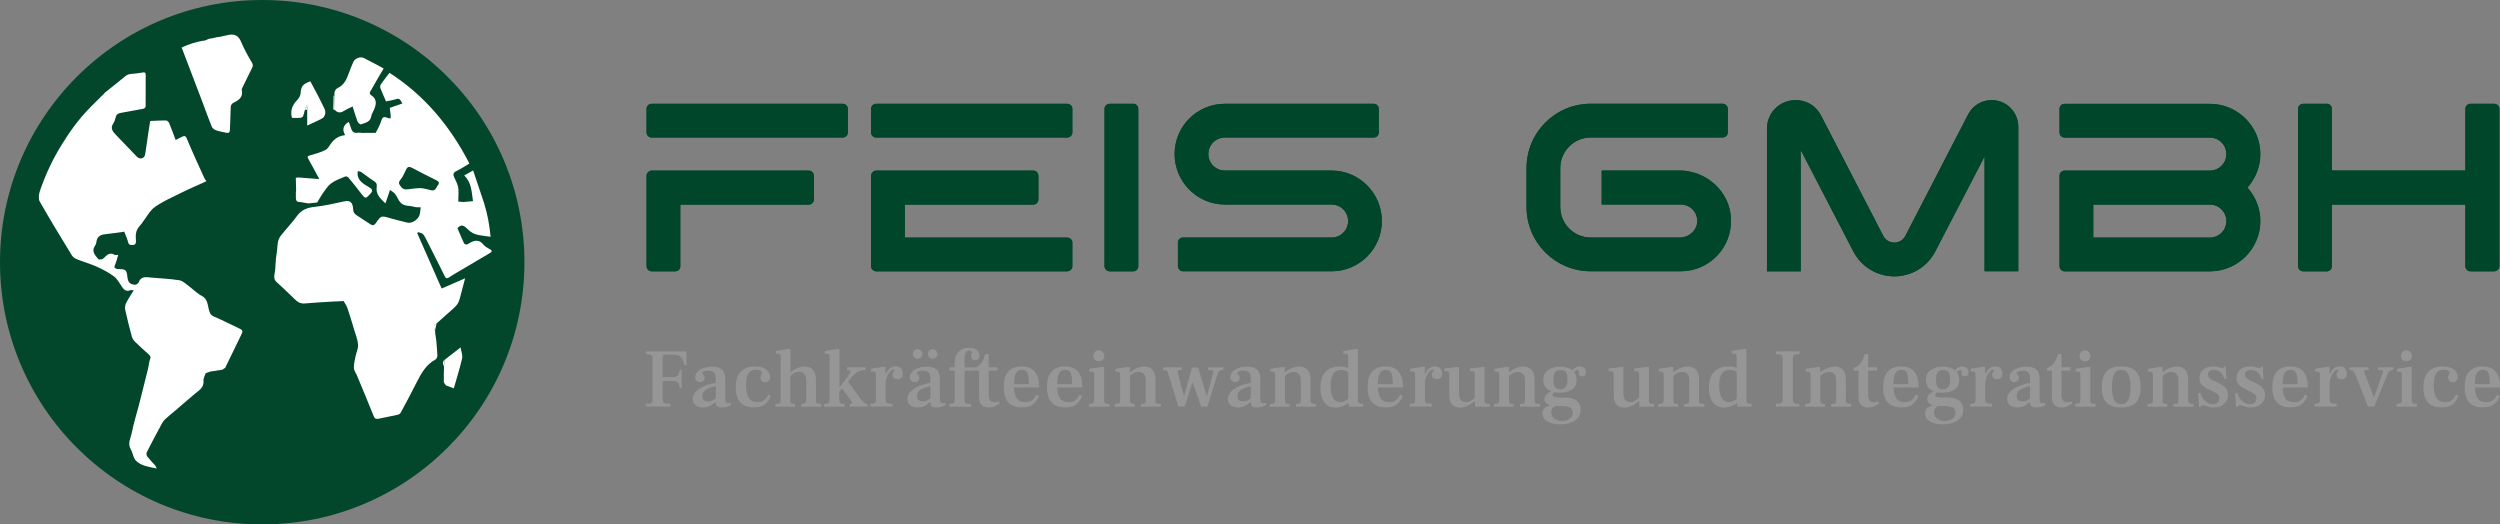 <?xml version="1.0" encoding="UTF-8"?>
<svg xmlns="http://www.w3.org/2000/svg" id="Ebene_2" viewBox="0 0 422.46 88.62">
  <rect x="0" y="0" width="422.46" height="88.62" fill="#808080" stroke="none"/>
  <defs>
    <style>.cls-1{fill:#00462b;}.cls-1,.cls-2,.cls-3,.cls-4{stroke-width:0px;}.cls-2{fill:#fff;}.cls-3{fill:#969696;}.cls-4{fill:#02472c;}</style>
  </defs>
  <g id="Ebene_1-2">
    <path class="cls-3" d="m109.15,68.24c.35,0,.6-.02.75-.06.15-.05.25-.12.3-.23.05-.1.07-.27.07-.51v-6.79c0-.24-.02-.42-.07-.52-.05-.1-.15-.17-.3-.21-.15-.05-.4-.07-.75-.07v-.47h6.86v2.34h-.35c-.12-.48-.25-.84-.4-1.09-.13-.24-.33-.42-.59-.54-.25-.11-.62-.17-1.1-.17h-1.05c-.22,0-.36.03-.44.1-.07.07-.1.19-.1.38v3.33h1.55c.34,0,.59-.03.75-.1.17-.08.29-.19.37-.35.08-.16.15-.41.21-.75h.34v3.01h-.34c-.07-.34-.14-.58-.21-.73-.08-.16-.2-.27-.37-.34-.16-.08-.41-.11-.75-.11h-1.55v3.06c0,.24.03.42.08.52.06.1.17.18.35.23.18.04.48.06.89.06v.47h-4.17v-.47Z"></path>
    <path class="cls-3" d="m118.67,66.94c0,.59.35.89,1.05.89.39,0,.8-.17,1.23-.52v-2.06c-.78.17-1.36.39-1.72.66-.37.26-.55.61-.55,1.03h0Zm4.91,1.47c-.21.12-.43.23-.68.31-.24.08-.53.13-.89.13-.39,0-.66-.06-.83-.18-.16-.12-.24-.38-.24-.76-.32.28-.65.51-.99.69-.34.17-.72.25-1.13.25-.51,0-.93-.12-1.26-.37-.33-.24-.49-.59-.49-1.05,0-.64.34-1.2,1.02-1.68.69-.49,1.64-.84,2.85-1.06v-.86c0-.4-.11-.69-.31-.89-.19-.2-.52-.3-1-.3-.26,0-.49.04-.69.13-.19.08-.28.16-.28.24s.06.18.17.3c.08.08.13.16.17.23s.06.16.06.27c0,.24-.07.42-.21.56-.14.13-.33.2-.56.2s-.44-.08-.59-.23c-.15-.15-.23-.35-.23-.59,0-.31.11-.6.34-.88.24-.27.57-.49,1-.65.44-.17.96-.25,1.55-.25.75,0,1.3.16,1.65.47.36.31.54.85.54,1.61v3.14c0,.37.04.62.11.76.08.13.22.2.4.2.09,0,.18-.01.25-.04.08-.04.12-.06.14-.07l.14.38Z"></path>
    <path class="cls-3" d="m127.42,68.85c-1,0-1.77-.28-2.3-.83-.53-.56-.79-1.42-.79-2.56s.28-2.06.83-2.64c.56-.59,1.36-.89,2.4-.89.58,0,1.07.08,1.45.25.39.17.67.39.85.66.18.26.27.55.27.86,0,.28-.08.5-.23.66-.14.16-.34.24-.59.24s-.45-.08-.59-.23c-.13-.15-.2-.34-.2-.58,0-.14.02-.26.06-.35.05-.09.08-.15.08-.17.07-.11.1-.21.1-.28,0-.15-.08-.27-.25-.37-.17-.09-.41-.14-.73-.14-.56,0-.98.19-1.27.56-.29.38-.44,1.06-.44,2.05s.16,1.69.47,2.16.79.71,1.44.71c.54,0,.94-.12,1.2-.37.27-.24.5-.56.69-.93l.35.21c-.22.64-.54,1.13-.97,1.47-.42.33-1.03.49-1.82.49h0Z"></path>
    <path class="cls-3" d="m137.85,67.54c0,.2.02.35.06.45.05.09.14.16.27.2s.33.06.61.06v.47h-3.38v-.47c.24,0,.42-.02.54-.06s.19-.1.23-.18c.04-.08.06-.22.06-.4v-3.39c0-.44-.11-.78-.32-1.02-.21-.24-.51-.35-.92-.35-.59,0-1.07.25-1.44.75v4.01c0,.18.01.31.04.4.04.08.11.15.21.18.11.04.29.06.54.06v.47h-3.33v-.47c.28,0,.48-.02.61-.06.12-.04.2-.1.24-.2s.06-.24.06-.45v-7.12c0-.25-.03-.42-.08-.51-.06-.09-.16-.14-.31-.14h-.42v-.48l2.05-.32h.41v3.94h.01c.36-.31.74-.55,1.16-.72.41-.17.83-.25,1.24-.25.59,0,1.05.18,1.38.55.34.36.51.87.51,1.53v3.53Z"></path>
    <path class="cls-3" d="m146.62,68.24v.47h-3.01v-.47h.13c.08,0,.15-.01.2-.04.06-.03.08-.07.08-.11s-.03-.11-.08-.2c-.06-.08-.12-.18-.2-.28l-1.44-1.99-.47.55v1.37c0,.2.02.35.06.45.05.09.13.16.25.2.13.04.33.06.59.06v.47h-3.46v-.47c.28,0,.48-.02.61-.06.13-.05.22-.12.25-.21.04-.09.06-.24.06-.44v-7.1c0-.26-.03-.44-.08-.52-.06-.09-.16-.14-.32-.14h-.42v-.48l2.08-.32h.4v6.51l1.44-1.91c.28-.38.42-.65.42-.82,0-.14-.08-.21-.25-.21h-.32v-.47h3.15v.47h-.2c-.4,0-.78.09-1.12.28-.34.19-.68.48-1.03.89l-.65.76,1.91,2.61c.32.44.57.75.75.92.19.16.37.24.55.24h.14Z"></path>
    <path class="cls-3" d="m151.38,61.92c.4,0,.7.12.89.35.2.23.3.5.3.83,0,.31-.08.56-.24.73-.16.17-.39.25-.68.25-.25,0-.46-.07-.61-.2-.14-.13-.21-.32-.21-.55,0-.14.02-.25.06-.34.05-.08.1-.16.17-.24.08-.08.11-.13.11-.16,0-.04-.01-.07-.04-.1-.03-.03-.08-.04-.14-.04-.17,0-.36.11-.56.32-.21.22-.39.51-.54.88-.15.36-.23.74-.23,1.16v2.71c0,.21.02.36.07.45.06.09.16.16.32.2s.42.06.78.06v.47h-3.73v-.47c.28,0,.48-.02.61-.06.12-.05.2-.12.24-.21.04-.09.06-.24.06-.44v-4.08c0-.25-.03-.42-.08-.51-.06-.09-.16-.14-.31-.14h-.42v-.48l2.03-.32h.4v1.23h.03c.41-.88.99-1.31,1.74-1.31h0Z"></path>
    <path class="cls-3" d="m157.61,60.64c-.22,0-.4-.08-.56-.24-.16-.16-.24-.35-.24-.58s.08-.4.24-.56c.16-.16.35-.24.56-.24s.4.08.56.24c.16.16.24.35.24.56s-.08.42-.24.58c-.15.16-.34.24-.56.24Zm-2.56,0c-.22,0-.4-.08-.56-.24-.16-.16-.24-.35-.24-.58s.08-.4.24-.56c.16-.16.35-.24.56-.24s.42.08.58.24c.16.16.24.35.24.56s-.08.42-.24.58c-.16.16-.35.24-.58.24Zm-.11,6.3c0,.59.35.89,1.05.89.39,0,.8-.17,1.23-.52v-2.06c-.78.17-1.36.39-1.72.66-.37.26-.55.61-.55,1.03h0Zm4.91,1.47c-.21.12-.43.23-.68.31-.24.08-.53.13-.89.13-.39,0-.66-.06-.83-.18-.16-.12-.24-.38-.24-.76-.32.28-.65.51-.99.69-.34.17-.72.25-1.13.25-.51,0-.93-.12-1.26-.37-.33-.24-.49-.59-.49-1.05,0-.64.34-1.2,1.02-1.68.69-.49,1.64-.84,2.85-1.06v-.86c0-.4-.11-.69-.31-.89-.19-.2-.52-.3-1-.3-.26,0-.49.04-.69.13-.19.08-.28.16-.28.24s.06.18.17.3c.08.08.13.16.17.23s.06.16.06.27c0,.24-.07.42-.21.56-.14.13-.33.2-.56.2s-.44-.08-.59-.23c-.15-.15-.23-.35-.23-.59,0-.31.11-.6.34-.88.24-.27.57-.49,1-.65.44-.17.96-.25,1.55-.25.75,0,1.3.16,1.65.47.36.31.54.85.54,1.61v3.14c0,.37.04.62.11.76.08.13.22.2.4.2.09,0,.18-.01.25-.04.08-.04.12-.06.14-.07l.14.38Z"></path>
    <path class="cls-3" d="m160.42,68.24c.28,0,.48-.02.61-.06s.2-.1.24-.2c.04-.09.06-.24.06-.45v-4.9h-.9v-.56h.9v-.86c0-.75.22-1.35.65-1.78.43-.44,1.02-.66,1.75-.66.57,0,1.02.13,1.33.38.31.25.47.57.47.95,0,.23-.06.4-.18.54s-.31.2-.55.2-.42-.06-.55-.18c-.12-.12-.18-.29-.18-.51,0-.14.03-.27.08-.38.07-.11.1-.19.1-.24,0-.07-.05-.13-.14-.18-.08-.07-.19-.1-.32-.1-.53,0-.79.42-.79,1.27v1.57h1.6v.56h-1.6v4.9c0,.22.02.37.07.47.05.09.15.16.3.2.15.03.4.04.76.04v.47h-3.69v-.47Z"></path>
    <path class="cls-3" d="m167.1,68.86c-.52,0-.92-.14-1.21-.42-.29-.29-.44-.7-.44-1.23v-4.58h-.83v-.47c.49-.15.88-.41,1.17-.78.29-.38.52-.89.69-1.54h.59v2.22h1.51v.56h-1.51v4.08c0,.42.08.74.24.95.16.21.41.31.75.31.25,0,.49-.05.71-.14l.16.35c-.35.23-.65.4-.9.51-.24.11-.55.17-.92.17h0Z"></path>
    <path class="cls-3" d="m173.87,64.91c0-.84-.08-1.45-.23-1.84-.15-.39-.47-.58-.95-.58s-.8.19-1.02.58c-.21.39-.32,1-.34,1.84h2.53Zm1.72.56h-4.24c.03.81.18,1.43.47,1.85.28.42.76.64,1.43.64.46,0,.84-.1,1.14-.31.3-.22.54-.54.72-.96l.44.25c-.24.57-.56,1.04-.99,1.38-.42.35-1.06.52-1.91.52-2.02,0-3.04-1.14-3.04-3.43,0-1.16.25-2.03.76-2.61.52-.58,1.27-.88,2.26-.88s1.78.3,2.25.9c.47.6.71,1.42.71,2.46v.18Z"></path>
    <path class="cls-3" d="m181.18,64.91c0-.84-.08-1.45-.23-1.84-.15-.39-.47-.58-.95-.58s-.8.19-1.02.58c-.21.39-.32,1-.34,1.84h2.53Zm1.72.56h-4.24c.03.81.18,1.43.47,1.85.28.42.76.64,1.43.64.46,0,.84-.1,1.14-.31.3-.22.54-.54.72-.96l.44.25c-.24.57-.56,1.04-.99,1.38-.42.35-1.06.52-1.91.52-2.02,0-3.04-1.14-3.04-3.43,0-1.16.25-2.03.76-2.61.52-.58,1.27-.88,2.26-.88s1.78.3,2.25.9c.47.6.71,1.42.71,2.46v.18Z"></path>
    <path class="cls-3" d="m183.99,68.24c.28,0,.48-.02.61-.06.12-.05.2-.12.24-.21.04-.09.06-.24.06-.44v-4.08c0-.26-.03-.44-.08-.52-.05-.08-.15-.13-.31-.13h-.42v-.48l2.08-.32h.4v5.54c0,.21.02.36.06.45.04.09.12.16.24.2.12.04.32.06.61.06v.47h-3.46v-.47Zm1.68-7.19c-.27,0-.49-.08-.66-.25-.17-.18-.25-.4-.25-.66s.08-.48.25-.66.39-.27.66-.27.51.09.68.27c.17.18.25.4.25.66s-.09.48-.27.66c-.18.17-.4.25-.66.25Z"></path>
    <path class="cls-3" d="m195.23,67.54c0,.2.02.35.06.45.05.09.14.16.27.2.13.04.33.06.61.06v.47h-3.38v-.47c.25,0,.43,0,.54-.03.1-.03.17-.08.21-.17.05-.08.07-.23.07-.44v-3.39c0-.44-.11-.78-.32-1.02-.21-.24-.5-.35-.89-.35-.52,0-1.01.22-1.47.66v4.1c0,.21.02.35.06.44.05.08.12.14.23.17.1.02.27.03.51.03v.47h-3.35v-.47c.28,0,.48-.02.61-.06.12-.04.2-.1.24-.2s.06-.24.06-.45v-4.08c0-.25-.03-.42-.08-.51-.06-.09-.16-.14-.31-.14h-.42v-.48l2.03-.32h.4v.93h.01c.4-.34.8-.59,1.23-.75.42-.17.83-.25,1.21-.25.59,0,1.05.18,1.38.55.34.36.51.87.51,1.53v3.53Z"></path>
    <path class="cls-3" d="m197.4,63.06c-.07-.21-.16-.34-.28-.41-.11-.08-.3-.11-.55-.11v-.47h3.12v.47h-.4c-.1,0-.18.02-.23.06-.05.03-.07.09-.07.18,0,.07.01.15.04.25l1.03,3.9h.03l1.34-4.82h1.02l1.47,4.82h.03l1.06-3.93s.01-.11.01-.18c0-.1-.03-.17-.08-.21-.06-.05-.14-.07-.25-.07h-.54v-.47h2.57v.47c-.3,0-.52.05-.66.14-.13.08-.23.23-.28.44l-1.74,5.59h-1.05l-1.43-4.02h-.07l-1.3,4.02h-1.05l-1.75-5.65Z"></path>
    <path class="cls-3" d="m209.09,66.94c0,.59.35.89,1.05.89.39,0,.8-.17,1.23-.52v-2.06c-.78.17-1.36.39-1.72.66-.37.26-.55.61-.55,1.03h0Zm4.91,1.47c-.21.12-.43.23-.68.31-.24.08-.53.13-.89.13-.39,0-.66-.06-.83-.18-.16-.12-.24-.38-.24-.76-.32.28-.65.51-.99.69-.34.17-.72.25-1.13.25-.51,0-.93-.12-1.26-.37-.33-.24-.49-.59-.49-1.05,0-.64.34-1.2,1.02-1.68.69-.49,1.64-.84,2.85-1.06v-.86c0-.4-.11-.69-.31-.89-.19-.2-.52-.3-1-.3-.26,0-.49.04-.69.13-.19.08-.28.16-.28.24s.06.18.17.3c.08.08.13.16.17.23s.06.16.06.27c0,.24-.07.42-.21.56-.14.13-.33.2-.56.2s-.44-.08-.59-.23c-.15-.15-.23-.35-.23-.59,0-.31.11-.6.34-.88.24-.27.57-.49,1-.65.44-.17.96-.25,1.55-.25.75,0,1.3.16,1.65.47.36.31.54.85.54,1.61v3.14c0,.37.04.62.11.76.08.13.22.2.4.2.09,0,.18-.01.25-.04.08-.04.12-.06.14-.07l.14.38Z"></path>
    <path class="cls-3" d="m221.43,67.54c0,.2.02.35.06.45.05.09.14.16.27.2.13.04.33.06.61.06v.47h-3.38v-.47c.25,0,.43,0,.54-.03.1-.03.17-.08.21-.17.05-.08.07-.23.07-.44v-3.39c0-.44-.11-.78-.32-1.02-.21-.24-.5-.35-.89-.35-.52,0-1.01.22-1.47.66v4.1c0,.21.02.35.06.44.05.08.12.14.23.17.1.02.27.03.51.03v.47h-3.35v-.47c.28,0,.48-.02.61-.06.12-.04.2-.1.24-.2s.06-.24.06-.45v-4.08c0-.25-.03-.42-.08-.51-.06-.09-.16-.14-.31-.14h-.42v-.48l2.03-.32h.4v.93h.01c.4-.34.8-.59,1.23-.75.42-.17.83-.25,1.21-.25.59,0,1.05.18,1.38.55.34.36.51.87.51,1.53v3.53Z"></path>
    <path class="cls-3" d="m224.87,65.21c0,1.83.56,2.74,1.69,2.74.22,0,.4-.04.56-.11.17-.08.4-.22.71-.44v-4.53c-.34-.24-.74-.37-1.2-.37-.58,0-1.03.22-1.33.66-.29.43-.44,1.12-.44,2.05h0Zm5.49,3.04v.47h-2.39l-.08-.61c-.3.22-.64.4-1.03.55-.39.14-.78.21-1.19.21-.81,0-1.44-.29-1.88-.88s-.66-1.4-.66-2.46c0-1.21.29-2.1.86-2.7.58-.6,1.41-.9,2.47-.9.27,0,.5.02.69.06.19.04.41.09.66.17h.01v-1.74c0-.25-.03-.43-.08-.52-.05-.09-.16-.14-.32-.14h-.42v-.45l2.05-.34h.41v8.57c0,.28.06.47.17.56s.31.14.58.14h.16Z"></path>
    <path class="cls-3" d="m235.36,64.91c0-.84-.08-1.45-.23-1.84s-.47-.58-.95-.58-.8.19-1.02.58c-.21.39-.32,1-.34,1.84h2.53Zm1.72.56h-4.24c.03.81.18,1.43.47,1.85.28.42.76.64,1.43.64.46,0,.84-.1,1.14-.31.3-.22.54-.54.72-.96l.44.25c-.24.57-.56,1.04-.99,1.38-.42.35-1.06.52-1.91.52-2.02,0-3.04-1.14-3.04-3.43,0-1.16.25-2.03.76-2.61.52-.58,1.27-.88,2.26-.88s1.78.3,2.25.9c.47.6.71,1.42.71,2.46v.18Z"></path>
    <path class="cls-3" d="m242.51,61.92c.4,0,.7.12.89.35.2.23.3.5.3.83,0,.31-.08.56-.24.73-.16.17-.39.25-.68.25-.25,0-.46-.07-.61-.2-.14-.13-.21-.32-.21-.55,0-.14.02-.25.06-.34.05-.08.1-.16.17-.24.08-.08.11-.13.11-.16,0-.04-.01-.07-.04-.1-.03-.03-.08-.04-.14-.04-.17,0-.36.11-.56.32s-.39.51-.54.88c-.15.36-.23.74-.23,1.16v2.71c0,.21.02.36.07.45.06.09.16.16.32.2s.42.06.78.06v.47h-3.73v-.47c.28,0,.48-.02.61-.06.12-.05.2-.12.24-.21.04-.09.06-.24.06-.44v-4.08c0-.25-.03-.42-.08-.51-.06-.09-.16-.14-.31-.14h-.42v-.48l2.03-.32h.4v1.23h.03c.41-.88.99-1.31,1.74-1.31h0Z"></path>
    <path class="cls-3" d="m250.84,67.54c0,.2.02.35.06.45.05.09.13.16.25.2.13.04.33.06.59.06v.47h-2.5v-.97h-.01c-.88.75-1.7,1.13-2.47,1.13-.6,0-1.06-.17-1.38-.51-.31-.34-.47-.83-.47-1.48v-3.5c0-.26-.03-.44-.08-.52-.06-.08-.17-.13-.34-.13h-.42v-.47l2.06-.25h.41v4.46c0,.47.1.84.31,1.1.22.25.52.38.92.38.24,0,.49-.08.75-.23.26-.16.49-.34.69-.55v-3.8c0-.26-.03-.44-.08-.52-.05-.08-.16-.13-.32-.13h-.42v-.47l2.06-.25h.41v5.54Z"></path>
    <path class="cls-3" d="m259.3,67.54c0,.2.02.35.06.45.05.09.14.16.27.2s.33.06.61.06v.47h-3.38v-.47c.25,0,.43,0,.54-.03.1-.03.17-.08.21-.17.05-.08.07-.23.07-.44v-3.39c0-.44-.11-.78-.32-1.02-.21-.24-.5-.35-.89-.35-.52,0-1.01.22-1.47.66v4.1c0,.21.02.35.06.44.05.08.12.14.23.17.1.02.27.03.51.03v.47h-3.35v-.47c.28,0,.48-.02.61-.06.12-.04.2-.1.24-.2s.06-.24.06-.45v-4.08c0-.25-.03-.42-.08-.51-.06-.09-.16-.14-.31-.14h-.42v-.48l2.03-.32h.4v.93h.01c.4-.34.8-.59,1.23-.75.42-.17.83-.25,1.21-.25.59,0,1.05.18,1.38.55.34.36.51.87.51,1.53v3.53Z"></path>
    <path class="cls-3" d="m265.78,69.75c0-.4-.16-.69-.48-.88-.32-.18-.81-.27-1.48-.27h-.92c-.51.2-.76.56-.76,1.07,0,.43.17.79.52,1.06.35.27.79.41,1.31.41.5,0,.92-.12,1.27-.37.36-.24.54-.59.54-1.03h0Zm-2.13-3.95c.4,0,.71-.15.92-.44.21-.3.31-.72.31-1.26s-.08-.91-.24-1.17c-.16-.26-.47-.4-.93-.4s-.79.14-.96.41c-.17.27-.25.68-.25,1.23s.08.94.24,1.21c.16.27.47.41.92.41h0Zm3.26-3.87c.31,0,.57.08.78.24.21.16.31.4.31.71,0,.22-.05.39-.16.52-.1.13-.26.2-.47.2-.19,0-.33-.05-.44-.14-.09-.09-.14-.21-.14-.34,0-.09,0-.17.03-.23.02-.07.03-.12.03-.16s-.02-.08-.06-.11-.11-.06-.23-.06c-.22,0-.4.1-.55.31.27.37.41.8.41,1.3,0,.75-.27,1.31-.8,1.67-.54.35-1.21.52-2.01.52-.33,0-.64-.03-.95-.08-.22.17-.32.32-.32.45,0,.11.08.22.23.31.15.08.38.13.69.13h1.29c.82,0,1.45.18,1.89.54.44.35.66.85.66,1.51,0,.82-.32,1.44-.97,1.85-.65.42-1.47.64-2.47.64-.88,0-1.61-.16-2.17-.48-.56-.32-.83-.79-.83-1.4,0-.33.09-.6.28-.82.2-.21.53-.38.99-.52-.29-.1-.52-.25-.69-.44-.16-.19-.24-.4-.24-.64,0-.48.37-.91,1.1-1.3-.88-.36-1.31-.99-1.31-1.91,0-.77.29-1.34.86-1.69.57-.37,1.25-.55,2.03-.55.4,0,.77.05,1.12.16.36.09.66.24.92.45.3-.42.7-.64,1.2-.64h0Z"></path>
    <path class="cls-3" d="m278.62,67.54c0,.2.02.35.06.45.05.09.13.16.25.2.13.04.33.06.59.06v.47h-2.5v-.97h-.01c-.88.75-1.7,1.13-2.47,1.13-.6,0-1.06-.17-1.38-.51-.31-.34-.47-.83-.47-1.48v-3.5c0-.26-.03-.44-.08-.52-.06-.08-.17-.13-.34-.13h-.42v-.47l2.06-.25h.41v4.46c0,.47.1.84.31,1.1.22.25.52.38.92.38.24,0,.49-.08.75-.23.26-.16.49-.34.69-.55v-3.8c0-.26-.03-.44-.08-.52-.05-.08-.16-.13-.32-.13h-.42v-.47l2.06-.25h.41v5.54Z"></path>
    <path class="cls-3" d="m287.08,67.54c0,.2.02.35.06.45.05.09.14.16.27.2s.33.06.61.06v.47h-3.38v-.47c.25,0,.43,0,.54-.03.1-.03.17-.08.21-.17.05-.08.07-.23.07-.44v-3.39c0-.44-.11-.78-.32-1.02-.21-.24-.5-.35-.89-.35-.52,0-1.01.22-1.47.66v4.1c0,.21.02.35.06.44.05.08.12.14.23.17.1.02.27.03.51.03v.47h-3.35v-.47c.28,0,.48-.02.61-.06.12-.04.2-.1.24-.2.04-.09.06-.24.06-.45v-4.08c0-.25-.03-.42-.08-.51-.06-.09-.16-.14-.31-.14h-.42v-.48l2.03-.32h.4v.93h.01c.4-.34.8-.59,1.23-.75.42-.17.83-.25,1.21-.25.59,0,1.05.18,1.38.55.34.36.51.87.51,1.53v3.53Z"></path>
    <path class="cls-3" d="m290.52,65.21c0,1.83.56,2.74,1.69,2.74.22,0,.4-.04.56-.11.17-.08.4-.22.71-.44v-4.53c-.34-.24-.74-.37-1.2-.37-.58,0-1.03.22-1.33.66-.29.43-.44,1.12-.44,2.05h0Zm5.49,3.04v.47h-2.39l-.08-.61c-.3.22-.64.4-1.03.55-.39.14-.78.21-1.19.21-.81,0-1.44-.29-1.88-.88-.44-.58-.66-1.4-.66-2.46,0-1.21.29-2.1.86-2.7.58-.6,1.41-.9,2.47-.9.27,0,.5.02.69.06.19.04.41.09.66.17h.01v-1.74c0-.25-.03-.43-.08-.52-.05-.09-.16-.14-.32-.14h-.42v-.45l2.05-.34h.41v8.57c0,.28.06.47.17.56.11.09.31.14.58.14h.16Z"></path>
    <path class="cls-3" d="m300.13,68.24c.35,0,.6-.02.75-.06.15-.05.25-.12.3-.23.05-.1.07-.27.07-.51v-6.78c0-.24-.02-.42-.07-.52-.05-.11-.15-.19-.3-.23-.15-.05-.4-.07-.75-.07v-.47h3.94v.47c-.35,0-.6.02-.75.07-.15.04-.25.11-.3.23-.04.1-.06.28-.06.52v6.78c0,.24.02.41.07.52.05.1.15.17.3.21.15.04.4.06.73.06v.47h-3.94v-.47Z"></path>
    <path class="cls-3" d="m311.9,67.54c0,.2.02.35.06.45.05.09.14.16.27.2s.33.06.61.06v.47h-3.38v-.47c.25,0,.43,0,.54-.03.1-.03.17-.08.21-.17.05-.08.07-.23.07-.44v-3.39c0-.44-.11-.78-.32-1.02-.21-.24-.5-.35-.89-.35-.52,0-1.01.22-1.47.66v4.1c0,.21.02.35.06.44.05.08.12.14.23.17.1.02.27.03.51.03v.47h-3.35v-.47c.28,0,.48-.02.61-.06.12-.04.2-.1.24-.2.04-.09.06-.24.06-.45v-4.08c0-.25-.03-.42-.08-.51-.06-.09-.16-.14-.31-.14h-.42v-.48l2.03-.32h.4v.93h.01c.4-.34.8-.59,1.23-.75.42-.17.83-.25,1.21-.25.59,0,1.05.18,1.38.55.34.36.51.87.51,1.53v3.53Z"></path>
    <path class="cls-3" d="m315.72,68.86c-.52,0-.92-.14-1.21-.42-.29-.29-.44-.7-.44-1.23v-4.58h-.83v-.47c.49-.15.88-.41,1.17-.78.29-.38.52-.89.69-1.54h.59v2.22h1.51v.56h-1.51v4.08c0,.42.08.74.24.95.16.21.41.31.75.31.25,0,.49-.05.71-.14l.16.35c-.35.23-.65.4-.9.51-.24.11-.55.17-.92.17h0Z"></path>
    <path class="cls-3" d="m322.49,64.91c0-.84-.08-1.45-.23-1.84s-.47-.58-.95-.58-.8.19-1.02.58c-.21.39-.32,1-.34,1.84h2.53Zm1.72.56h-4.24c.03.81.18,1.43.47,1.85.28.42.76.64,1.43.64.46,0,.84-.1,1.14-.31.3-.22.54-.54.72-.96l.44.25c-.24.57-.56,1.04-.99,1.38-.42.35-1.06.52-1.91.52-2.02,0-3.04-1.14-3.04-3.43,0-1.16.25-2.03.76-2.61.52-.58,1.27-.88,2.26-.88s1.78.3,2.25.9c.47.6.71,1.42.71,2.46v.18Z"></path>
    <path class="cls-3" d="m330.44,69.75c0-.4-.16-.69-.48-.88-.32-.18-.81-.27-1.48-.27h-.92c-.51.2-.76.56-.76,1.07,0,.43.17.79.52,1.06.35.27.79.41,1.31.41.5,0,.92-.12,1.27-.37.36-.24.54-.59.54-1.03h0Zm-2.13-3.95c.4,0,.71-.15.92-.44.21-.3.31-.72.31-1.26s-.08-.91-.24-1.17-.47-.4-.93-.4-.79.14-.96.41c-.17.27-.25.68-.25,1.23s.08.94.24,1.21c.16.27.47.41.92.41h0Zm3.26-3.87c.31,0,.57.08.78.24.21.16.31.4.31.71,0,.22-.05.39-.16.52-.1.13-.26.2-.47.2-.19,0-.33-.05-.44-.14-.09-.09-.14-.21-.14-.34,0-.09,0-.17.03-.23.02-.07.03-.12.03-.16s-.02-.08-.06-.11-.11-.06-.23-.06c-.22,0-.4.1-.55.31.27.37.41.8.41,1.3,0,.75-.27,1.31-.8,1.67-.54.35-1.21.52-2.01.52-.33,0-.64-.03-.95-.08-.22.17-.32.32-.32.45,0,.11.08.22.23.31.15.08.38.13.69.13h1.29c.82,0,1.45.18,1.89.54.44.35.66.85.66,1.51,0,.82-.32,1.44-.97,1.85-.65.42-1.47.64-2.47.64-.88,0-1.61-.16-2.17-.48-.56-.32-.83-.79-.83-1.4,0-.33.09-.6.28-.82.2-.21.53-.38.99-.52-.29-.1-.52-.25-.69-.44-.16-.19-.24-.4-.24-.64,0-.48.37-.91,1.1-1.3-.88-.36-1.31-.99-1.31-1.91,0-.77.29-1.34.86-1.69.57-.37,1.25-.55,2.03-.55.4,0,.77.05,1.12.16.36.09.66.24.92.45.3-.42.7-.64,1.2-.64h0Z"></path>
    <path class="cls-3" d="m337.2,61.92c.4,0,.7.12.89.35.2.23.3.5.3.83,0,.31-.08.56-.24.73-.16.17-.39.25-.68.25-.25,0-.46-.07-.61-.2-.14-.13-.21-.32-.21-.55,0-.14.02-.25.06-.34.05-.08.1-.16.17-.24.08-.08.11-.13.11-.16,0-.04-.01-.07-.04-.1-.03-.03-.08-.04-.14-.04-.17,0-.36.11-.56.32s-.39.51-.54.88c-.15.36-.23.74-.23,1.16v2.71c0,.21.02.36.07.45.06.09.16.16.32.2.16.04.42.06.78.06v.47h-3.73v-.47c.28,0,.48-.02.61-.06.12-.05.2-.12.24-.21.04-.09.06-.24.06-.44v-4.08c0-.25-.03-.42-.08-.51-.06-.09-.16-.14-.31-.14h-.42v-.48l2.03-.32h.4v1.23h.03c.41-.88.99-1.31,1.74-1.31h0Z"></path>
    <path class="cls-3" d="m340.77,66.94c0,.59.35.89,1.05.89.39,0,.8-.17,1.23-.52v-2.06c-.78.17-1.36.39-1.72.66-.37.26-.55.61-.55,1.03h0Zm4.91,1.47c-.21.12-.43.23-.68.31-.24.08-.53.13-.89.13-.39,0-.66-.06-.83-.18-.16-.12-.24-.38-.24-.76-.32.28-.65.51-.99.69-.34.17-.72.25-1.13.25-.51,0-.93-.12-1.26-.37-.33-.24-.49-.59-.49-1.05,0-.64.34-1.2,1.02-1.68.69-.49,1.64-.84,2.85-1.06v-.86c0-.4-.11-.69-.31-.89-.19-.2-.52-.3-1-.3-.26,0-.49.04-.69.13-.19.08-.28.16-.28.24s.06.18.17.3c.08.08.13.16.17.23.04.07.06.16.06.27,0,.24-.07.42-.21.56-.14.13-.33.2-.56.2s-.44-.08-.59-.23c-.15-.15-.23-.35-.23-.59,0-.31.11-.6.34-.88.24-.27.57-.49,1-.65.44-.17.96-.25,1.55-.25.75,0,1.3.16,1.65.47.36.31.54.85.54,1.61v3.14c0,.37.04.62.11.76.08.13.22.2.4.2.09,0,.18-.01.25-.04.08-.04.12-.06.14-.07l.14.38Z"></path>
    <path class="cls-3" d="m348.38,68.86c-.52,0-.92-.14-1.21-.42-.29-.29-.44-.7-.44-1.23v-4.58h-.83v-.47c.49-.15.88-.41,1.17-.78.29-.38.52-.89.69-1.54h.59v2.22h1.51v.56h-1.51v4.08c0,.42.08.74.24.95.16.21.41.31.75.31.25,0,.49-.05.71-.14l.16.35c-.35.23-.65.4-.9.51-.24.11-.55.17-.92.17h0Z"></path>
    <path class="cls-3" d="m350.64,68.24c.28,0,.48-.02.61-.06.12-.05.2-.12.24-.21.04-.09.06-.24.06-.44v-4.08c0-.26-.03-.44-.08-.52-.05-.08-.15-.13-.31-.13h-.42v-.48l2.08-.32h.4v5.54c0,.21.02.36.06.45.04.09.12.16.24.2s.32.06.61.06v.47h-3.46v-.47Zm1.68-7.19c-.27,0-.49-.08-.66-.25-.17-.18-.25-.4-.25-.66s.08-.48.25-.66c.17-.18.39-.27.66-.27s.51.09.68.27c.17.18.25.4.25.66s-.09.48-.27.66c-.18.17-.4.25-.66.25Z"></path>
    <path class="cls-3" d="m358.46,68.29c.55,0,.94-.23,1.19-.69.24-.46.37-1.17.37-2.13,0-1.03-.13-1.78-.38-2.26-.25-.48-.65-.72-1.19-.72s-.93.24-1.19.71c-.24.46-.37,1.2-.37,2.2s.12,1.74.37,2.2c.25.46.65.69,1.2.69h0Zm0,.56c-1.13,0-1.96-.28-2.5-.83-.53-.56-.79-1.43-.79-2.61s.27-2.06.8-2.63c.54-.57,1.37-.86,2.51-.86s1.94.28,2.47.85c.53.56.79,1.43.79,2.61s-.27,2.08-.8,2.64c-.53.56-1.36.83-2.49.83h0Z"></path>
    <path class="cls-3" d="m369.74,67.54c0,.2.02.35.06.45.05.09.14.16.27.2.13.04.33.06.61.06v.47h-3.38v-.47c.25,0,.43,0,.54-.03.1-.03.17-.08.21-.17.05-.08.07-.23.07-.44v-3.39c0-.44-.11-.78-.32-1.02-.21-.24-.5-.35-.89-.35-.52,0-1.01.22-1.47.66v4.1c0,.21.02.35.06.44.05.08.12.14.23.17.1.02.27.03.51.03v.47h-3.35v-.47c.28,0,.48-.02.61-.06.12-.04.2-.1.24-.2.04-.09.06-.24.06-.45v-4.08c0-.25-.03-.42-.08-.51-.06-.09-.16-.14-.31-.14h-.42v-.48l2.03-.32h.4v.93h.01c.4-.34.8-.59,1.23-.75.42-.17.83-.25,1.21-.25.59,0,1.05.18,1.38.55.34.36.51.87.51,1.53v3.53Z"></path>
    <path class="cls-3" d="m374.06,68.86c-.25,0-.47-.02-.64-.07-.16-.04-.35-.09-.58-.17-.22-.09-.4-.14-.54-.14-.11,0-.2.02-.27.07-.06.04-.11.1-.17.2h-.27l-.13-2.33h.35c.18.56.46,1.02.85,1.37.4.35.83.52,1.3.52.34,0,.6-.09.79-.27.19-.19.28-.44.28-.75,0-.2-.04-.36-.13-.48-.08-.13-.21-.25-.38-.35-.17-.1-.45-.25-.83-.44l-.28-.14c-.65-.32-1.1-.62-1.36-.89-.24-.28-.37-.64-.37-1.09,0-.63.21-1.12.62-1.45.41-.35.98-.52,1.69-.52.39,0,.75.06,1.1.18.21.06.35.08.42.08.1,0,.17-.02.21-.06s.06-.08.07-.11c.02-.05.03-.08.03-.08h.3l.11,2.08h-.35c-.11-.45-.33-.82-.66-1.1-.32-.28-.69-.42-1.1-.42-.29,0-.54.07-.73.21-.19.14-.28.33-.28.56,0,.42.32.78.96,1.07l.44.2c.45.21.81.4,1.09.58.27.18.49.4.65.66.16.25.24.57.24.95,0,.64-.23,1.16-.68,1.55-.44.39-1.03.58-1.77.58h0Z"></path>
    <path class="cls-3" d="m380.32,68.86c-.25,0-.47-.02-.64-.07-.16-.04-.35-.09-.58-.17-.22-.09-.4-.14-.54-.14-.11,0-.2.02-.27.07-.06.04-.11.1-.17.2h-.27l-.13-2.33h.35c.18.56.46,1.02.85,1.37.4.35.83.52,1.3.52.34,0,.6-.09.79-.27.19-.19.28-.44.28-.75,0-.2-.04-.36-.13-.48-.08-.13-.21-.25-.38-.35-.17-.1-.45-.25-.83-.44l-.28-.14c-.65-.32-1.1-.62-1.36-.89-.24-.28-.37-.64-.37-1.09,0-.63.21-1.12.62-1.45.41-.35.98-.52,1.69-.52.39,0,.75.06,1.1.18.21.06.35.08.42.08.1,0,.17-.02.21-.06.04-.04.06-.08.07-.11.02-.05.03-.08.03-.08h.3l.11,2.08h-.35c-.11-.45-.33-.82-.66-1.1-.32-.28-.69-.42-1.1-.42-.29,0-.54.07-.73.21-.19.14-.28.33-.28.56,0,.42.32.78.96,1.07l.44.2c.45.21.81.4,1.09.58.27.18.49.4.65.66.16.25.24.57.24.95,0,.64-.23,1.16-.68,1.55-.44.39-1.03.58-1.77.58h0Z"></path>
    <path class="cls-3" d="m388.25,64.91c0-.84-.08-1.45-.23-1.84-.15-.39-.47-.58-.95-.58s-.8.19-1.02.58c-.21.39-.32,1-.34,1.84h2.53Zm1.72.56h-4.24c.03.81.18,1.43.47,1.85s.76.64,1.43.64c.46,0,.84-.1,1.14-.31.3-.22.54-.54.72-.96l.44.25c-.24.57-.56,1.04-.99,1.38-.42.35-1.06.52-1.91.52-2.02,0-3.04-1.14-3.04-3.43,0-1.16.25-2.03.76-2.61.52-.58,1.27-.88,2.26-.88s1.78.3,2.25.9c.47.6.71,1.42.71,2.46v.18Z"></path>
    <path class="cls-3" d="m395.4,61.92c.4,0,.7.12.89.35.2.23.3.5.3.83,0,.31-.08.56-.24.73-.16.17-.39.25-.68.25-.25,0-.46-.07-.61-.2-.14-.13-.21-.32-.21-.55,0-.14.02-.25.06-.34.05-.08.1-.16.17-.24.08-.08.11-.13.11-.16,0-.04-.01-.07-.04-.1-.03-.03-.08-.04-.14-.04-.17,0-.36.11-.56.32-.21.22-.39.51-.54.88-.15.36-.23.74-.23,1.16v2.71c0,.21.02.36.07.45.06.09.16.16.32.2.16.04.42.06.78.06v.47h-3.73v-.47c.28,0,.48-.02.61-.06.12-.05.2-.12.24-.21.04-.09.06-.24.06-.44v-4.08c0-.25-.03-.42-.08-.51-.06-.09-.16-.14-.31-.14h-.42v-.48l2.03-.32h.4v1.23h.03c.41-.88.99-1.31,1.74-1.31h0Z"></path>
    <path class="cls-3" d="m397.93,63.06c-.08-.21-.19-.34-.31-.41-.11-.08-.32-.11-.61-.11v-.47h3.25v.47h-.49c-.18,0-.27.07-.27.21,0,.04,0,.09.03.17l1.61,4.22h.04l1.48-4.19c.02-.09.03-.16.03-.18,0-.15-.09-.23-.28-.23h-.55v-.47h2.57v.47c-.29,0-.5.04-.62.13-.12.08-.23.24-.31.45l-2.3,5.59h-1.05l-2.22-5.65Z"></path>
    <path class="cls-3" d="m404.96,68.24c.28,0,.48-.02.61-.06.12-.05.2-.12.24-.21.04-.09.06-.24.06-.44v-4.08c0-.26-.03-.44-.08-.52-.05-.08-.15-.13-.31-.13h-.42v-.48l2.08-.32h.4v5.54c0,.21.02.36.06.45s.12.16.24.2c.12.04.32.06.61.06v.47h-3.46v-.47Zm1.68-7.19c-.27,0-.49-.08-.66-.25-.17-.18-.25-.4-.25-.66s.08-.48.25-.66c.17-.18.39-.27.66-.27s.51.09.68.27c.17.18.25.4.25.66s-.09.48-.27.66c-.18.17-.4.25-.66.25Z"></path>
    <path class="cls-3" d="m412.61,68.85c-1,0-1.77-.28-2.3-.83-.53-.56-.79-1.42-.79-2.56s.28-2.06.83-2.64c.56-.59,1.36-.89,2.4-.89.58,0,1.07.08,1.45.25.39.17.67.39.85.66.18.26.27.55.27.86,0,.28-.08.5-.23.66-.14.16-.34.24-.59.24s-.45-.08-.59-.23c-.13-.15-.2-.34-.2-.58,0-.14.02-.26.06-.35.05-.09.08-.15.08-.17.07-.11.1-.21.1-.28,0-.15-.08-.27-.25-.37-.17-.09-.41-.14-.73-.14-.56,0-.98.19-1.27.56-.29.38-.44,1.06-.44,2.05s.16,1.69.47,2.16.79.71,1.44.71c.54,0,.94-.12,1.2-.37.27-.24.5-.56.69-.93l.35.21c-.22.64-.54,1.13-.97,1.47-.42.33-1.03.49-1.82.49h0Z"></path>
    <path class="cls-3" d="m420.74,64.91c0-.84-.08-1.45-.23-1.84-.15-.39-.47-.58-.95-.58s-.8.19-1.02.58c-.21.39-.32,1-.34,1.84h2.53Zm1.72.56h-4.24c.03.81.18,1.43.47,1.85.28.42.76.64,1.43.64.46,0,.84-.1,1.14-.31.3-.22.54-.54.72-.96l.44.25c-.24.57-.56,1.04-.99,1.38-.42.35-1.06.52-1.91.52-2.02,0-3.04-1.14-3.04-3.43,0-1.16.25-2.03.76-2.61.52-.58,1.27-.88,2.26-.88s1.78.3,2.25.9c.47.6.71,1.42.71,2.46v.18Z"></path>
    <path class="cls-1" d="m109.26,45c0,.44.4.85.85.85h4c.49,0,.85-.4.85-.85v-10.43h21.72c.49,0,.85-.4.85-.85v-4c0-.49-.36-.89-.85-.89h-26.57c-.44,0-.85.4-.85.89v15.29Zm33.12-27.46h-32.27c-.44,0-.85.36-.85.85v4c0,.49.4.85.85.85h32.27c.49,0,.89-.36.89-.85v-4c0-.49-.4-.85-.89-.85Z"></path>
    <path class="cls-1" d="m109.26,45c0,.44.4.85.85.85h4c.49,0,.85-.4.85-.85v-10.43h21.72c.49,0,.85-.4.85-.85v-4c0-.49-.36-.89-.85-.89h-26.57c-.44,0-.85.4-.85.89v15.29Zm33.12-27.46h-32.27c-.44,0-.85.36-.85.85v4c0,.49.4.85.85.85h32.27c.49,0,.89-.36.89-.85v-4c0-.49-.4-.85-.89-.85Z"></path>
    <path class="cls-1" d="m147.2,45c0,.44.4.85.85.85h32.27c.49,0,.89-.4.89-.85v-4c0-.49-.4-.85-.89-.85h-27.42v-5.58h21.72c.49,0,.85-.4.85-.89v-3.96c0-.49-.36-.89-.85-.89h-26.57c-.44,0-.85.4-.85.89v15.29Zm33.12-27.46h-32.27c-.44,0-.85.36-.85.85v4c0,.49.4.85.85.85h32.27c.49,0,.89-.36.89-.85v-4c0-.49-.4-.85-.89-.85Z"></path>
    <path class="cls-1" d="m147.2,45c0,.44.4.85.85.85h32.27c.49,0,.89-.4.89-.85v-4c0-.49-.4-.85-.89-.85h-27.42v-5.58h21.72c.49,0,.85-.4.85-.89v-3.96c0-.49-.36-.89-.85-.89h-26.57c-.44,0-.85.4-.85.89v15.29Zm33.12-27.46h-32.27c-.44,0-.85.36-.85.85v4c0,.49.4.85.85.85h32.27c.49,0,.89-.36.89-.85v-4c0-.49-.4-.85-.89-.85Z"></path>
    <path class="cls-1" d="m191.5,17.54h-4c-.44,0-.85.36-.85.85v26.61c0,.44.4.85.85.85h4c.49,0,.85-.4.85-.85v-26.61c0-.49-.36-.85-.85-.85Z"></path>
    <path class="cls-1" d="m191.5,17.54h-4c-.44,0-.85.36-.85.85v26.61c0,.44.4.85.85.85h4c.49,0,.85-.4.85-.85v-26.61c0-.49-.36-.85-.85-.85Z"></path>
    <path class="cls-1" d="m198.49,26.03c0,4.69,3.8,8.53,8.49,8.53h18.04c1.54,0,2.79,1.25,2.79,2.79s-1.25,2.79-2.79,2.79h-25.12c-.44,0-.85.36-.85.85v4c0,.44.4.85.85.85h25.12c4.69,0,8.49-3.8,8.49-8.49s-3.8-8.53-8.49-8.53h-18.04c-1.54,0-2.79-1.25-2.79-2.79s1.25-2.79,2.79-2.79h25.16c.44,0,.85-.36.85-.85v-4c0-.49-.4-.85-.85-.85h-25.16c-4.69,0-8.49,3.8-8.49,8.49h0Z"></path>
    <path class="cls-1" d="m198.49,26.03c0,4.69,3.8,8.53,8.49,8.53h18.04c1.54,0,2.79,1.25,2.79,2.79s-1.25,2.79-2.79,2.79h-25.12c-.44,0-.85.36-.85.85v4c0,.44.4.85.85.85h25.12c4.69,0,8.49-3.8,8.49-8.49s-3.8-8.53-8.49-8.53h-18.04c-1.54,0-2.79-1.25-2.79-2.79s1.25-2.79,2.79-2.79h25.16c.44,0,.85-.36.85-.85v-4c0-.49-.4-.85-.85-.85h-25.16c-4.69,0-8.49,3.8-8.49,8.49h0Z"></path>
    <path class="cls-1" d="m283.76,28.82h-13.1v5.74h13.35c1.66,0,2.95,1.38,2.79,3.07-.16,1.42-1.46,2.51-2.91,2.51h-15.05c-2.87,0-5.18-2.31-5.18-5.18v-6.55c0-2.87,2.31-5.18,5.18-5.18h22.24c.49,0,.89-.36.89-.85v-4c0-.44-.4-.85-.89-.85h-22.24c-6.03,0-10.88,4.85-10.88,10.88v6.55c0,6.03,4.85,10.88,10.88,10.88h15.17c4.85,0,8.74-4.04,8.49-8.94-.2-4.57-4.17-8.09-8.74-8.09Z"></path>
    <path class="cls-1" d="m283.76,28.82h-13.1v5.74h13.35c1.66,0,2.95,1.38,2.79,3.07-.16,1.42-1.46,2.51-2.91,2.51h-15.05c-2.87,0-5.18-2.31-5.18-5.18v-6.55c0-2.87,2.31-5.18,5.18-5.18h22.24c.49,0,.89-.36.89-.85v-4c0-.44-.4-.85-.89-.85h-22.24c-6.03,0-10.88,4.85-10.88,10.88v6.55c0,6.03,4.85,10.88,10.88,10.88h15.17c4.85,0,8.74-4.04,8.49-8.94-.2-4.57-4.17-8.09-8.74-8.09Z"></path>
    <path class="cls-1" d="m337.63,17.05c-2.02-.49-4.08.44-5.06,2.31l-10.6,20.51c-.53,1.01-1.5,1.13-1.86,1.13s-1.33-.12-1.86-1.13l-10.52-20.34c-1.05-2.02-3.24-2.99-5.46-2.47-2.18.53-3.68,2.43-3.68,4.69v24.1h5.7v-20.51l8.9,17.15c1.33,2.59,4,4.21,6.92,4.21s5.58-1.62,6.92-4.21l8.33-16.06v19.41h5.7v-24.43c0-2.06-1.42-3.88-3.44-4.37Z"></path>
    <path class="cls-1" d="m337.63,17.05c-2.02-.49-4.08.44-5.06,2.31l-10.6,20.51c-.53,1.01-1.5,1.13-1.86,1.13s-1.33-.12-1.86-1.13l-10.52-20.34c-1.05-2.02-3.24-2.99-5.46-2.47-2.18.53-3.68,2.43-3.68,4.69v24.1h5.7v-20.51l8.9,17.15c1.33,2.59,4,4.21,6.92,4.21s5.58-1.62,6.92-4.21l8.33-16.06v19.41h5.7v-24.43c0-2.06-1.42-3.88-3.44-4.37Z"></path>
    <path class="cls-1" d="m353.73,40.15v-5.58h19.7c1.54,0,2.79,1.25,2.79,2.79s-1.25,2.79-2.79,2.79h-19.7Zm-5.7-10.48v15.33c0,.44.4.85.85.85h24.55c4.69,0,8.53-3.8,8.53-8.49,0-2.18-.85-4.17-2.18-5.66,1.33-1.5,2.18-3.48,2.18-5.66,0-4.69-3.84-8.49-8.53-8.49h-24.55c-.49,0-.85.36-.85.85v4c0,.49.4.85.85.85h24.55c1.54,0,2.79,1.25,2.79,2.79s-1.25,2.79-2.79,2.79h-24.55c-.49,0-.85.4-.85.85Z"></path>
    <path class="cls-1" d="m353.73,40.15v-5.58h19.7c1.54,0,2.79,1.25,2.79,2.79s-1.25,2.79-2.79,2.79h-19.7Zm-5.7-10.48v15.33c0,.44.4.85.85.85h24.55c4.69,0,8.53-3.8,8.53-8.49,0-2.18-.85-4.17-2.18-5.66,1.33-1.5,2.18-3.48,2.18-5.66,0-4.69-3.84-8.49-8.53-8.49h-24.55c-.49,0-.85.36-.85.85v4c0,.49.4.85.85.85h24.55c1.54,0,2.79,1.25,2.79,2.79s-1.25,2.79-2.79,2.79h-24.55c-.49,0-.85.4-.85.85Z"></path>
    <path class="cls-1" d="m421.46,17.54h-4c-.44,0-.85.36-.85.85v10.43h-22.57v-10.43c0-.49-.36-.85-.85-.85h-4c-.44,0-.85.36-.85.85v26.61c0,.44.4.85.85.85h4c.49,0,.85-.4.85-.85v-10.43h22.57v10.43c0,.44.4.85.85.85h4c.49,0,.89-.4.89-.85v-26.61c0-.49-.4-.85-.89-.85Z"></path>
    <path class="cls-1" d="m421.46,17.54h-4c-.44,0-.85.36-.85.85v10.43h-22.57v-10.43c0-.49-.36-.85-.85-.85h-4c-.44,0-.85.36-.85.85v26.61c0,.44.4.85.85.85h4c.49,0,.85-.4.85-.85v-10.43h22.57v10.43c0,.44.4.85.85.85h4c.49,0,.89-.4.89-.85v-26.61c0-.49-.4-.85-.89-.85Z"></path>
    <circle class="cls-4" cx="44.31" cy="44.31" r="44.31"></circle>
    <path class="cls-2" d="m82.82,42.15c-.35-.25-.8-.42-1.06-.74-.9-1.15-1.8-.75-2.77-.12-.11.08-.5-.03-.56-.14-.41-.86-.76-1.75-1.13-2.59.57-.65,1.02-.52,1.55,0,.41.41.91.83,1.45,1,.79.26,1.65.3,2.6.45-.18-1.99-.53-3.87-1.1-5.69-.6-1.84-1.24-3.67-1.85-5.52-.5.29-.95.53-1.51.85,1.27,1.2,1.25,2.81,1.49,4.34-.55.05-1.1.1-1.66.15-.27-.03-.56-.05-.83-.08.01-.34.03-.7.03-1.04-.01-.49.05-1.01-.07-1.47-.12-.55-.41-1.05-.64-1.57-.22-.48-.2-.8.37-1.08.76-.35,1.47-.85,2.19-1.27-3.29-6.41-7.69-11.59-13.5-15.32-.59.76-1.05,1.34-1.47,1.95-.11.16-.14.45-.07.63.29.75.63,1.5.95,2.24.5-.1.95-.16,1.39-.29.86-.25.86-.26,1.38.64-.75.27-1.5.52-2.14.75.07.46.12.85.16,1.23.01.18,0,.35,0,.55-.16-.03-.35-.01-.49-.08-.56-.23-.9-.25-1.1.48-.2.72-.61,1.36-.94,2.04-.75,0-1.5,0-2.25.01-.26-.01-.52-.07-.76-.03-.75.14-1.04-.27-1.21-.9-.08-.31-.22-.61-.34-.94-.98.59-1.13,1.34-.61,2.25q-1.38.14-2.26,1.24c-.34.42-.6,1.02-1.04,1.25-.8.42-1.72.65-2.59.91-.41.12-.57.19-.31.64.61,1.08,1.19,2.17,1.84,3.38-1.21-.1-2.36-.18-3.52-.27-.15.03-.3.04-.45.05.01.74.04,1.47.05,2.21-.01.07-.03.14-.04.19v.98c-.01.48.19.74.7.71.38.07.78.14,1.16.2.08.01.16.03.25.04.5-.04,1-.1,1.49-.15.31-.5.59-1.05.93-1.53.44-.6.85-1.28,1.42-1.7.7-.52,1.57-.82,2.37-1.16.15-.07.46.04.57.18.74.87,1.43,1.77,2.14,2.69.74.93.75.91,1.55.05.46-.5.4-.75-.19-1.1-.98-.59-2.09-1.15-1.95-2.59,0-.03.01-.04.04-.15.19.05.42.07.59.18.72.49,1.39,1.06,2.13,1.51.41.25.53.53.46.95-.2,1.27.61,1.98,1.47,2.82.26-.76.48-1.43.78-2.28.35.27.68.44.87.7.33.42.5.97.85,1.38.61.74,1.58.53,2.37.78.34.11.74.05,1.1.08-.05.35-.1.71-.14,1.06-.11.86-1.24,1.72-2.09,1.53-1-.23-1.99-.49-2.97-.76-1.49-.44-1.49-.45-2.41.86-.25.34-.5.44-.87.19-.78-.52-1.58-1.02-2.37-1.55-.34-.22-.55-.48-.57-.97-.05-1.21-.53-1.57-1.45-1.38-1.66.35-3.31.75-4.98.93-1.3.14-2.3.48-3.08,1.58-.85,1.17-1.87,2.21-2.75,3.35-.63.8-.49,1.83-.64,2.75-.16.95-.23,1.92-.27,2.89-.03.74-.5,1.51.27,2.19,1.08.95,2.1,1.98,3.15,2.97.45.44.94.67,1.61.6,1.46-.14,2.92-.2,4.38-.3.72-.03,1.43-.07,2.15-.1.22.4.5.76.64,1.19.42,1.23.79,2.48,1.16,3.72.25.82.59,1.64.64,2.48.04.64-.3,1.32-.44,1.99-.12.64-.29,1.3-.27,1.94,0,.38.31.78.48,1.16.97,2.33,1.95,4.66,2.89,7.01.19.46.48.46.87.38,1.08-.23,2.15-.44,3.22-.67.16-.04.37-.18.45-.33.91-1.7,1.84-3.41,2.7-5.14.78-1.54,1.61-3.01,3.2-3.87.18-.1.3-.42.3-.63-.03-.79-.11-1.57-.16-2.36-.07-.44-.12-.89-.19-1.34,0-.16-.01-.34-.03-.52-.19-.48-.41-.95.27-1.24.98-.87,1.95-1.77,2.94-2.63.46-.41.78-.89.93-1.47.29-1.12.59-2.21.93-3.52-1.4.61-2.67,1.16-3.97,1.73-1.4-3.19-2.77-6.27-4.12-9.35.04-.05.1-.12.14-.18.29.11.68.15.86.37.3.35.49.82.71,1.24.98,1.94,1.96,3.86,2.92,5.81.19.37.34.49.74.23.57-.4,1.2-.74,1.8-1.1,1.7-1.01,3.41-2.03,5.13-3.03.35-.2.35-.38.05-.61Zm-8.85-10.81c-.29.37-.35.94-1.05.82-.61-.12-1.25-.35-1.91-.37-.82-.01-1.64.19-2.45.22-.26,0-.61-.18-.76-.4-.22-.33-.63-.65-.16-1.2.42-.48.68-1.13.97-1.72.23-.52.52-.6,1.02-.33,1.36.74,2.75,1.42,4.13,2.11.38.2.57.42.22.86Z"></path>
    <path class="cls-2" d="m38.08,62.14c-.17.11-.33.22-.5.33-.42.07-.84.14-1.27.21-.23.03-.47.06-.7.09-.28.1-.57.19-.85.29-.13.42-.41.85-.37,1.25.11,1.17-.72,1.62-1.44,2.22-1.1.91-2.17,1.86-3.25,2.78-.56.48-1.14.93-1.69,1.43-.25.23-.48.51-.64.81-.87,1.61-1.74,3.24-2.57,4.87-.09.18-.05.54.07.7.39.51.85.97,1.28,1.45.14.16.25.35.33.6-1.25-.27-2.58-.4-3.51-1.32-.46-.46-.51-1.3-.86-1.9-.61-1.03,0-1.96.18-2.89.31-1.6.81-3.16,1.22-4.74.51-2,1.02-4.01,1.51-6.02.13-.53.15-1.1.34-1.6.17-.43-.02-.63-.28-.86-.75-.68-1.52-1.35-2.24-2.06-.26-.26-.49-.61-.58-.96-.41-1.51-.79-3.04-1.12-4.57-.07-.34.04-.79.21-1.11.35-.69.78-1.32,1.24-2.07-.23-.02-.4-.09-.52-.04-.74.31-1.14-.06-1.51-.64-.39-.6-.76-1.27-1.3-1.68-.87-.64-1.84-1.16-2.83-1.61-1.11-.5-2.3-.84-3.43-1.29-.32-.13-.67-.36-.85-.65-1.84-3.02-3.69-6.03-5.44-9.11-.25-.45-.15-1.23.03-1.77.92-2.72,2.14-5.32,3.65-7.77,1.39-2.26,2.93-4.41,4.8-6.3.09-.09.18-.19.27-.28.57-.56,1.13-1.12,1.7-1.69.1-.09.19-.18.29-.27h0c.09-.1.17-.2.26-.3,1.17-.94,2.35-1.86,3.5-2.82.55-.45,1.21-.35,1.83-.44.36-.05.71-.11,1.07-.16.35-.07.52.03.51.43-.02,1.8-.01,3.6-.01,5.39-.09.09-.17.19-.26.28-1.3.24-2.6.48-3.9.72-.43.08-.78.21-.89.72-.08.37-.21.76-.42,1.07-.52.78-.14,1.31.38,1.86,1.21,1.25,2.41,2.52,3.62,3.77.49.51,1.26.31,1.38-.37.21-1.22.36-2.44.54-3.66.1-.65.21-1.3.32-2.01.88-.04,1.76-.1,2.64-.1.19,0,.47.23.55.41.38.91.71,1.85,1.11,2.9.35-.17.68-.35,1.01-.51.37-.17.63-.33.88.28.92,2.22,1.94,4.41,2.93,6.6.08.18.21.34.37.6-1.44.66-2.84,1.25-4.19,1.92-1.53.76-3.12,1.45-4.5,2.42-.86.61-1.39,1.69-2.07,2.56-.18.24-.34.49-.55.71-.67.71-.66,1.58-.59,2.46.03.38-.06.64-.47.69-.38.04-.72.06-.85-.46-.15-.59-.41-1.15-.65-1.78-1.06.14-2.14.33-3.23.43-.89.08-1.4.47-1.49,1.38-.02.19-.11.4-.23.57-.65.95.02,1.59.54,2.24.09.11.41.1.6.05.19-.05.36-.2.5-.35.47-.5.96-.83,1.67-.41.14.08.36.01.62.01-.2.62-.32,1.2-.56,1.72-.23.48.06.56.37.67.1.04.23,0,.35.01,1.1.01,1.27.18,1.39,1.33.09.89.39,1.24,1.27,1.32.2.02.56-.22.63-.41.3-.81.87-.93,1.64-.85,1.75.18,3.51.22,5.24.5.61.1,1.16.68,1.71,1.08.69.5,1.29,1.16,2.03,1.53,1.01.51,1.02,1.46,1.23,2.29.14.58.27.97.88,1.23,1.5.65,2.96,1.41,4.44,2.1.48.23.39.53.21.89-.85,1.76-1.71,3.52-2.56,5.27-.06.12-.11.24-.17.36Z"></path>
    <path class="cls-2" d="m38.6,5.9c1-.19,1.68.09,2.12,1.12.52,1.23,1.16,2.41,1.85,3.56.32.53.05.84-.14,1.23-.5,1.01-1,2.02-1.49,3.04-.05.1-.11.23-.09.32.27,1.16-.42,1.74-1.33,2.16-.43.2-.53.49-.54.93-.02,1.23-.1,2.46-.13,3.69-.01.46-.23.57-.63.48-.58-.13-1.17-.22-1.73-.42-.28-.1-.6-.34-.7-.59-.56-1.37-1.05-2.76-1.57-4.14-1.03-2.72-2.07-5.44-3.11-8.16-.13-.34-.26-.68-.42-1.09,1.25-.57,2.54-1.02,3.93-1.18.24-.1.47-.2.71-.3.19-.03.38-.06.56-.09.28-.06.56-.13.84-.19.13-.01.26-.03.39-.04.49-.11.98-.22,1.46-.32Z"></path>
    <path class="cls-2" d="m56.53,16.1c-.09-.54.11-1.02.57-1.24,1.11-.54,1.5-1.55,1.88-2.59.22-.62.47-1.23.74-1.83.26-.57,1.17-.93,1.76-.64,1.08.53,2.13,1.13,3.2,1.69.1.06.21.11.15.08-.74,1.27-1.43,2.41-2.07,3.58-.14.26-.52.61-.03.94,1.08.72.84,1.65.4,2.6-.14.31-.34.62-.39.94-.16,1.02-1.04,1.13-1.76,1.39-.12.04-.49-.3-.58-.53-.29-.76-.51-1.56-.81-2.5-.5.25-1.01.46-1.46.75-.56.35-1.04.37-1.51-.12-.03-.84-.05-1.69-.08-2.53Z"></path>
    <path class="cls-2" d="m51.53,18.53c-.1.37-.17.76-.32,1.11-.06.14-.31.25-.48.27-.46.04-.93.01-1.39.01-.33-1.2.04-2.15.87-3,.28-.29.55-.72.58-1.11.09-1.2.32-1.58,1.65-2.07.44.82.89,1.65,1.33,2.49.36.7.7,1.42,1.06,2.13.28.56.14,1.36-.41,1.66-.73.4-1.5.72-2.51,1.19,0-1.04,0-1.86,0-2.68.03-.1.06-.21.1-.31.02-.15.04-.31.06-.46-.06-.02-.11-.03-.17-.05-.09.17-.17.33-.26.5-.03.11-.07.21-.1.32Z"></path>
    <path class="cls-2" d="m75.13,60.81c.84-.66,1.69-1.31,2.7-2.1.11.69.38,1.32.26,1.85-.39,1.7-.92,3.36-1.4,5.06-.53-.2-.89-.33-1.25-.46l-.15-.1c-.1-.18-.28-.37-.29-.55-.02-.86.01-1.72.03-2.57.03-.38.07-.76.1-1.13Z"></path>
    <path class="cls-2" d="m56.53,16.1c.03.84.05,1.69.08,2.53-.1-.07-.29-.13-.29-.2,0-.74.02-1.48.05-2.23,0-.04.11-.07.17-.1Z"></path>
    <path class="cls-2" d="m36.32,62.68c.42-.07.84-.14,1.27-.21-.42.07-.84.14-1.27.21Z"></path>
    <path class="cls-2" d="m73.77,54.66c-.08.42-.18.83-.27,1.24-.19-.48-.41-.95.27-1.24Z"></path>
    <path class="cls-2" d="m38.6,5.9c-.49.11-.98.22-1.46.32.49-.11.98-.22,1.46-.32Z"></path>
    <path class="cls-2" d="m75.13,60.81c-.03.38-.07.76-.1,1.13-.19-.4-.33-.79.1-1.13Z"></path>
    <path class="cls-2" d="m34.77,63.06c.28-.1.57-.19.85-.29-.28.1-.57.19-.85.29Z"></path>
    <path class="cls-2" d="m24.11,12.26c-.36.05-.71.11-1.07.16.36-.05.71-.11,1.07-.16Z"></path>
    <path class="cls-2" d="m36.74,6.27c-.28.06-.56.13-.84.19.28-.06.56-.13.84-.19Z"></path>
    <path class="cls-2" d="m35.33,6.55c-.24.1-.47.2-.71.3.24-.1.47-.2.71-.3Z"></path>
    <path class="cls-2" d="m51.53,18.53c.03-.11.07-.21.1-.32.12,0,.25.01.37.02-.03.1-.06.21-.1.31-.12,0-.25,0-.37,0Z"></path>
    <path class="cls-2" d="m15.47,17.94l-.27.28.27-.28Z"></path>
    <path class="cls-2" d="m38.08,62.14c.06-.12.11-.24.17-.36-.06.12-.11.24-.17.36Z"></path>
    <path class="cls-2" d="m17.71,15.68c-.09.1-.17.2-.26.29.09-.1.17-.2.26-.29Z"></path>
    <path class="cls-2" d="m17.45,15.98c-.1.09-.19.18-.29.27.1-.09.19-.18.29-.27Z"></path>
    <path class="cls-2" d="m24.35,18.36c.09-.09.17-.19.26-.28-.09.09-.17.19-.26.28Z"></path>
    <path class="cls-2" d="m75.29,65.07l.15.1-.15-.1Z"></path>
    <path class="cls-2" d="m52,18.23c-.12,0-.25-.01-.37-.02.09-.17.17-.33.26-.5.06.02.11.03.17.05-.02.15-.04.31-.06.46Z"></path>
  </g>
</svg>
